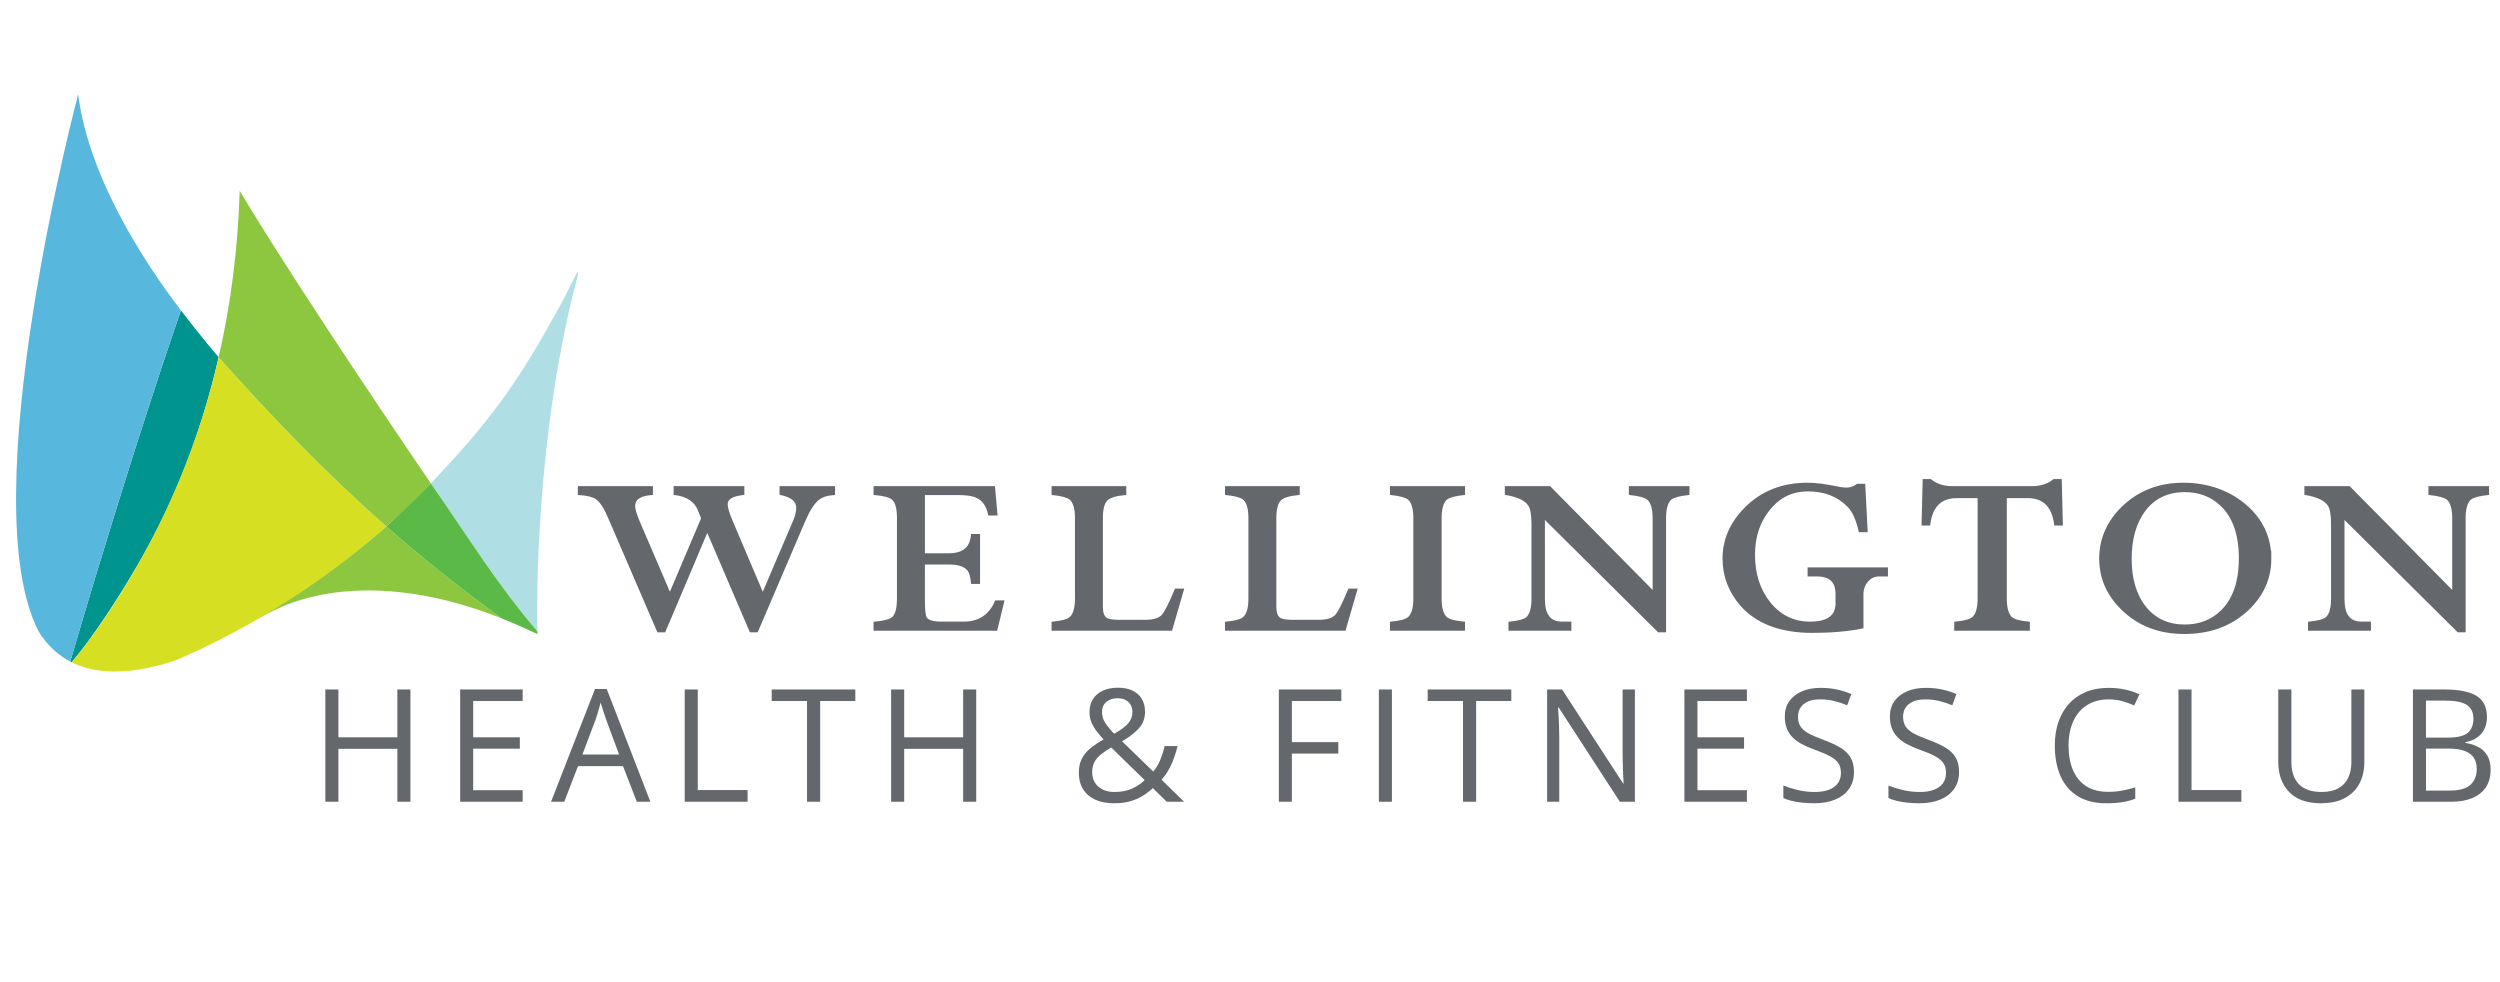 <?xml version="1.0" encoding="UTF-8"?>
<svg xmlns="http://www.w3.org/2000/svg" id="Layer_1" data-name="Layer 1" viewBox="0 0 3660.06 1438.36">
  <defs>
    <style>
      .cls-1 {
        fill: #5bba47;
      }

      .cls-1, .cls-2, .cls-3, .cls-4, .cls-5, .cls-6, .cls-7 {
        stroke-width: 0px;
      }

      .cls-2 {
        fill: #58b7dd;
      }

      .cls-3 {
        fill: #00948e;
      }

      .cls-4 {
        fill: #afdfe4;
      }

      .cls-5, .cls-8 {
        fill: #64676c;
      }

      .cls-6 {
        fill: #d7df23;
      }

      .cls-7 {
        fill: #8dc63f;
      }

      .cls-8 {
        stroke: #64686d;
        stroke-miterlimit: 10;
        stroke-width: 4px;
      }
    </style>
  </defs>
  <path class="cls-4" d="M786.69,924.18c-.74-34.17-3.81-285.95,59.64-522.41-.25-1.38-.53-2.68-.78-4.08-3.65,7.17-7.16,13.95-10.68,20.73-8.14,16.72-17.05,33.33-26.53,49.72-55.79,101.2-99.91,157.76-177.56,239.58,52.23,74.74,97.5,148.77,155.9,216.47Z"></path>
  <path class="cls-3" d="M104.88,969.58c2.2-2.58,5.42-6.46,9.43-11.47.64-.8,1.24-1.54,1.92-2.41,17.77-22.41,48.55-65.87,83.69-125.87,44.32-75.67,91.04-178.53,120.17-306.79,0,0-27.7-32.4-55.18-68.54-2.56,7.28-66.8,190.24-157.51,498.49-.02.09-.04.17-.08.25-1.49,5.06-2.98,10.13-4.48,15.26.58.31,1.14.65,1.73.94.1.06.21.08.3.14Z"></path>
  <path class="cls-2" d="M107.41,953c90.71-308.25,154.95-491.21,157.51-498.49-55.57-73.08-135.22-195.94-150.49-316.51,0,0-157.76,594.22-57.61,786.99,12.7,20.25,28.41,34.32,46.03,43.52,1.5-5.13,2.99-10.2,4.48-15.26"></path>
  <path class="cls-6" d="M320.12,522.94c-25.74,112.19-66.71,214.25-120.19,306.89-34.28,60.5-65.92,103.46-83.69,125.87-.68.87-1.28,1.6-1.92,2.41-4.01,5.01-7.23,8.89-9.43,11.47,29.89,14.86,65.02,16.16,100.03,10.4,17.53-2.88,35.03-7.51,51.82-13.12,12.01-5.23,24.02-10.46,35.84-16.04,29.62-14.01,58.55-29.27,86.84-45.65,41.06-23.78,80.71-50.01,118.76-78.86,6.1-4.66,12.22-9.29,18.25-14.06,1.32-1.05,2.62-2.12,3.94-3.17,6.74-5.5,13.61-11.23,20.53-17.04,4.79-4.04,9.6-8.06,14.34-12.18,3.42-2.95,6.92-6.02,10.38-9.05-87.9-77.77-167.18-159.72-245.49-247.86Z"></path>
  <g>
    <path class="cls-7" d="M565.51,770.91c-14.83,13.22-30.09,25.76-45.52,38.04-.78.63-1.59,1.34-2.36,1.96-.51.41-1.06.8-1.57,1.22-.88.69-1.74,1.41-2.62,2.11-5.16,4.06-10.41,7.99-15.64,11.95-38.05,28.85-77.7,55.08-118.76,78.86l-1.02.67s12.23-7.33,31.01-15.83c48.04-21.76,158.07-50.69,325.07,15.27-59.92-43.62-116.71-88.56-168.48-134.35-.03.04-.07.06-.11.1Z"></path>
    <path class="cls-1" d="M786.69,924.18c-58.4-67.7-103.67-141.72-155.9-216.47,0,0-62.57,60.77-65.18,63.1,51.77,45.79,108.56,90.73,168.48,134.35.02.01.03.02.05.04,12.93,5.12,26.24,10.89,39.87,17.21,3.96,1.84,6.08,2.84,12.84,5.92-.02-.65-.13-2.86-.15-4.15Z"></path>
  </g>
  <path class="cls-7" d="M350.91,279.38c-2.66,86.05-13.19,167.1-30.79,243.56,78.31,88.15,157.6,170.1,245.49,247.86.04-.03,13.98-13.04,20.93-19.53,15.05-14.07,29.9-28.46,44.25-43.57.06.08-186.2-272.01-279.88-428.33Z"></path>
  <g>
    <path class="cls-5" d="M600.87,1173.75h-19.11v-77.45h-86.33v77.45h-19.11v-164.35h19.11v70.03h86.33v-70.03h19.11v164.35Z"></path>
    <path class="cls-5" d="M765.19,1173.75h-91.5v-164.35h91.5v16.86h-72.39v53.17h68.23v16.64h-68.23v60.81h72.39v16.86Z"></path>
    <path class="cls-5" d="M932.32,1173.75l-20.23-52.16h-65.87l-20.12,52.16h-19.33l64.3-165.02h17.2l63.85,165.02h-19.79ZM906.36,1104.62l-19.22-51.82c-.45-1.35-1.18-3.56-2.19-6.63-1.01-3.07-2.04-6.26-3.09-9.55-1.05-3.3-1.91-5.96-2.58-7.98-.75,3.07-1.56,6.13-2.42,9.16-.86,3.04-1.71,5.85-2.53,8.43-.83,2.59-1.54,4.78-2.14,6.58l-19.56,51.82h53.73Z"></path>
    <path class="cls-5" d="M1002.44,1173.75v-164.35h19.11v147.26h72.96v17.09h-92.07Z"></path>
    <path class="cls-5" d="M1200.71,1173.75h-19.22v-147.48h-51.71v-16.86h122.42v16.86h-51.48v147.48Z"></path>
    <path class="cls-5" d="M1429.21,1173.75h-19.11v-77.45h-86.33v77.45h-19.11v-164.35h19.11v70.03h86.33v-70.03h19.11v164.35Z"></path>
    <path class="cls-5" d="M1637.01,1006.82c8.09,0,15.08,1.4,20.96,4.22,5.88,2.81,10.42,6.84,13.6,12.08,3.18,5.25,4.78,11.58,4.78,19,0,9.74-3.17,17.99-9.5,24.73-6.33,6.74-14.37,12.89-24.11,18.44l45.64,44.29c4.12-4.79,7.49-10.36,10.12-16.69,2.62-6.33,4.83-13.21,6.63-20.63h18.88c-2.4,9.89-5.49,19-9.27,27.32-3.79,8.32-8.53,15.63-14.22,21.92l32.94,32.26h-25.29l-20.35-19.9c-4.8,4.42-9.95,8.3-15.46,11.63-5.51,3.34-11.62,5.92-18.32,7.76-6.71,1.84-14.37,2.75-22.99,2.75-10.49,0-19.6-1.72-27.32-5.17-7.72-3.45-13.7-8.5-17.93-15.18-4.24-6.67-6.35-14.84-6.35-24.51,0-7.94,1.46-14.76,4.38-20.46,2.92-5.69,7.08-10.75,12.48-15.18,5.4-4.42,11.84-8.73,19.33-12.93-3.52-3.9-6.86-7.85-10-11.86-3.15-4.01-5.7-8.32-7.64-12.93-1.95-4.61-2.92-9.69-2.92-15.23,0-7.49,1.7-13.9,5.12-19.22,3.41-5.32,8.24-9.4,14.5-12.25,6.26-2.85,13.7-4.27,22.31-4.27ZM1626.89,1094.39c-5.84,3.37-10.85,6.71-15.01,10-4.16,3.3-7.34,7.01-9.55,11.13-2.21,4.12-3.32,9.1-3.32,14.95,0,8.77,2.96,15.79,8.88,21.08,5.92,5.28,13.83,7.92,23.72,7.92s18.87-1.69,26.02-5.06c7.16-3.37,13.25-7.46,18.27-12.25l-49.01-47.77ZM1636.33,1022.22c-6.82,0-12.35,1.78-16.58,5.34-4.23,3.56-6.35,8.53-6.35,14.89,0,5.7,1.54,10.94,4.61,15.74,3.07,4.8,7.46,10.12,13.15,15.96,9.37-5.17,16.17-10.17,20.4-15.01,4.23-4.83,6.35-10.51,6.35-17.03,0-5.92-1.97-10.72-5.9-14.39-3.93-3.67-9.16-5.51-15.68-5.51Z"></path>
    <path class="cls-5" d="M1891.34,1173.75h-19.11v-164.35h91.5v16.86h-72.39v60.25h68.01v16.75h-68.01v70.48Z"></path>
    <path class="cls-5" d="M2018.68,1173.75v-164.35h19.11v164.35h-19.11Z"></path>
    <path class="cls-5" d="M2161.08,1173.75h-19.22v-147.48h-51.71v-16.86h122.42v16.86h-51.48v147.48Z"></path>
    <path class="cls-5" d="M2393.52,1173.75h-22.03l-89.59-138.04h-.9c.23,3.67.49,7.85.79,12.53.3,4.68.54,9.67.73,14.95.19,5.28.28,10.66.28,16.13v94.43h-17.76v-164.35h21.92l89.25,137.59h.79c-.15-2.62-.34-6.35-.56-11.19-.22-4.83-.43-10.04-.62-15.62-.19-5.58-.28-10.77-.28-15.57v-95.21h17.99v164.35Z"></path>
    <path class="cls-5" d="M2557.5,1173.75h-91.5v-164.35h91.5v16.86h-72.39v53.17h68.23v16.64h-68.23v60.81h72.39v16.86Z"></path>
    <path class="cls-5" d="M2714.29,1130.02c0,9.74-2.42,18.04-7.25,24.9-4.83,6.86-11.6,12.08-20.29,15.68-8.69,3.6-18.92,5.4-30.69,5.4-6.22,0-12.1-.3-17.65-.9-5.55-.6-10.64-1.46-15.29-2.59-4.65-1.12-8.73-2.51-12.25-4.16v-18.32c5.62,2.32,12.48,4.48,20.57,6.46,8.09,1.99,16.56,2.98,25.4,2.98,8.24,0,15.21-1.1,20.91-3.32,5.69-2.21,10.02-5.4,12.98-9.56,2.96-4.16,4.44-9.16,4.44-15.01s-1.24-10.32-3.71-14.11c-2.47-3.78-6.58-7.23-12.31-10.34-5.73-3.11-13.55-6.42-23.44-9.95-6.97-2.47-13.12-5.19-18.44-8.15-5.32-2.96-9.78-6.31-13.38-10.06-3.6-3.75-6.31-8.09-8.15-13.04-1.84-4.95-2.75-10.6-2.75-16.97,0-8.77,2.23-16.28,6.69-22.54,4.46-6.26,10.64-11.05,18.55-14.39,7.91-3.33,16.99-5,27.26-5,8.77,0,16.88.83,24.34,2.47,7.46,1.65,14.29,3.86,20.51,6.63l-5.96,16.41c-5.92-2.47-12.2-4.53-18.83-6.18-6.63-1.65-13.47-2.47-20.52-2.47s-12.98,1.03-17.82,3.09c-4.83,2.06-8.53,4.97-11.07,8.71-2.55,3.75-3.82,8.21-3.82,13.38,0,5.77,1.22,10.57,3.65,14.39,2.43,3.82,6.33,7.21,11.69,10.17,5.36,2.96,12.46,6.05,21.3,9.27,9.67,3.52,17.87,7.25,24.62,11.19,6.75,3.93,11.88,8.73,15.4,14.39,3.52,5.66,5.28,12.83,5.28,21.53Z"></path>
    <path class="cls-5" d="M2868.15,1130.02c0,9.74-2.42,18.04-7.25,24.9-4.83,6.86-11.6,12.08-20.29,15.68-8.69,3.6-18.92,5.4-30.69,5.4-6.22,0-12.1-.3-17.65-.9-5.55-.6-10.64-1.46-15.29-2.59-4.65-1.12-8.73-2.51-12.25-4.16v-18.32c5.62,2.32,12.48,4.48,20.57,6.46,8.09,1.99,16.56,2.98,25.4,2.98,8.24,0,15.21-1.1,20.91-3.32,5.69-2.21,10.02-5.4,12.98-9.56,2.96-4.16,4.44-9.16,4.44-15.01s-1.24-10.32-3.71-14.11c-2.47-3.78-6.58-7.23-12.31-10.34-5.73-3.11-13.55-6.42-23.44-9.95-6.97-2.47-13.12-5.19-18.44-8.15-5.32-2.96-9.78-6.31-13.38-10.06-3.6-3.75-6.31-8.09-8.15-13.04-1.84-4.95-2.75-10.6-2.75-16.97,0-8.77,2.23-16.28,6.69-22.54,4.46-6.26,10.64-11.05,18.55-14.39,7.91-3.33,16.99-5,27.26-5,8.77,0,16.88.83,24.34,2.47,7.46,1.65,14.29,3.86,20.51,6.63l-5.96,16.41c-5.92-2.47-12.2-4.53-18.83-6.18-6.63-1.65-13.47-2.47-20.52-2.47s-12.98,1.03-17.82,3.09c-4.83,2.06-8.53,4.97-11.07,8.71-2.55,3.75-3.82,8.21-3.82,13.38,0,5.77,1.22,10.57,3.65,14.39,2.43,3.82,6.33,7.21,11.69,10.17,5.36,2.96,12.46,6.05,21.3,9.27,9.67,3.52,17.87,7.25,24.62,11.19,6.75,3.93,11.88,8.73,15.4,14.39,3.52,5.66,5.28,12.83,5.28,21.53Z"></path>
    <path class="cls-5" d="M3086.96,1023.91c-9.07,0-17.22,1.56-24.45,4.67-7.23,3.11-13.38,7.61-18.44,13.49-5.06,5.88-8.94,12.98-11.63,21.3-2.7,8.32-4.05,17.69-4.05,28.1,0,13.79,2.15,25.76,6.46,35.92,4.31,10.16,10.75,18,19.33,23.55,8.58,5.55,19.32,8.32,32.21,8.32,7.34,0,14.26-.62,20.74-1.85,6.48-1.24,12.79-2.79,18.94-4.67v16.64c-6,2.25-12.29,3.92-18.89,5-6.6,1.09-14.43,1.63-23.49,1.63-16.71,0-30.67-3.47-41.87-10.4-11.2-6.93-19.6-16.73-25.18-29.4-5.58-12.66-8.37-27.61-8.37-44.85,0-12.44,1.74-23.81,5.23-34.12,3.49-10.3,8.58-19.2,15.29-26.7,6.71-7.49,14.95-13.28,24.73-17.37,9.78-4.08,21-6.13,33.67-6.13,8.32,0,16.34.83,24.06,2.47,7.72,1.65,14.69,4.01,20.91,7.08l-7.64,16.19c-5.25-2.4-11-4.48-17.25-6.24-6.26-1.76-13.02-2.64-20.29-2.64Z"></path>
    <path class="cls-5" d="M3189.34,1173.75v-164.35h19.11v147.26h72.96v17.09h-92.07Z"></path>
    <path class="cls-5" d="M3461.46,1009.41v106.34c0,11.62-2.34,21.96-7.03,31.03-4.68,9.07-11.75,16.21-21.19,21.41-9.44,5.21-21.29,7.81-35.52,7.81-20.31,0-35.77-5.51-46.37-16.52-10.61-11.02-15.91-25.74-15.91-44.18v-105.89h19.22v106.45c0,13.94,3.69,24.69,11.07,32.26,7.38,7.57,18.42,11.35,33.11,11.35,10.04,0,18.27-1.82,24.67-5.45,6.41-3.63,11.17-8.73,14.28-15.29,3.11-6.56,4.67-14.14,4.67-22.76v-106.57h19Z"></path>
    <path class="cls-5" d="M3532.59,1009.41h46.54c20.53,0,35.97,3.07,46.31,9.22,10.34,6.15,15.51,16.6,15.51,31.36,0,6.37-1.22,12.08-3.65,17.14-2.44,5.06-5.98,9.24-10.62,12.53-4.65,3.3-10.38,5.58-17.2,6.86v1.12c7.19,1.12,13.56,3.19,19.11,6.18,5.55,3,9.89,7.19,13.04,12.59,3.15,5.4,4.72,12.25,4.72,20.57,0,10.12-2.34,18.66-7.03,25.63-4.68,6.97-11.3,12.24-19.84,15.79-8.54,3.56-18.66,5.34-30.35,5.34h-56.54v-164.35ZM3551.7,1079.89h31.47c14.31,0,24.22-2.36,29.73-7.08,5.51-4.72,8.26-11.62,8.26-20.68s-3.28-16.11-9.84-20.23c-6.56-4.12-16.99-6.18-31.31-6.18h-28.33v54.18ZM3551.7,1095.96v61.49h34.17c14.61,0,24.96-2.87,31.03-8.6,6.07-5.73,9.11-13.47,9.11-23.21,0-6.22-1.37-11.54-4.1-15.96-2.74-4.42-7.16-7.81-13.26-10.17-6.11-2.36-14.26-3.54-24.45-3.54h-32.49Z"></path>
  </g>
  <g>
    <path class="cls-8" d="M1175.92,764.77l-67.97,159h-8.76l-63.73-148.69-62.93,148.69h-8.76l-71.69-166.44c-6.2-14.53-12.39-23.93-18.59-28.18-4.78-3.37-13.28-5.49-25.49-6.38v-9.03h105.94v9.03c-17.35,1.24-26.02,7.26-26.02,18.06,0,4.6,2.12,12.04,6.37,22.3l46.47,108.33,47.79-112.58-4.51-11.42c-5.31-14.16-17.26-22.39-35.85-24.69v-9.03h99.57v9.03c-16.29,1.77-24.43,6.9-24.43,15.4,0,4.78,2.3,12.75,6.9,23.9l46.47,109.4,46.73-109.4c2.83-6.73,4.25-12.92,4.25-18.59,0-10.44-8.14-17.35-24.43-20.71v-9.03h77.27v9.03c-10.09.71-17.79,3.28-23.1,7.71-7.08,5.68-14.25,17.11-21.51,34.3Z"></path>
    <path class="cls-8" d="M1352.07,824.46v52.84c0,14.87.88,23.9,2.66,27.08,2.83,5.14,10.71,7.7,23.63,7.7h32.13c23.01,0,38.94-10.36,47.79-31.07h9.82l-9.82,40.36h-177.37v-9.29c13.63-1.24,22.48-3.63,26.55-7.17,5.13-4.6,7.7-14.16,7.7-28.68v-117.89c0-14.16-2.57-23.54-7.7-28.15-4.07-3.72-12.92-6.19-26.55-7.43v-9.03h173.92l3.45,39.03h-9.82c-2.66-13.1-8.94-21.77-18.85-26.02-5.67-2.66-14.96-3.98-27.88-3.98h-49.65v89.22h37.17c21.06,0,32.48-9.38,34.25-28.15h9.29v69.04h-9.29c-.89-8.85-2.66-15.04-5.31-18.59-5.14-6.55-14.78-9.82-28.94-9.82h-37.17Z"></path>
    <path class="cls-8" d="M1612.66,758.35v129.84c0,9.03,2.12,14.96,6.37,17.79,3.36,2.3,9.73,3.45,19.12,3.45h38.24c12.57,0,21.24-2.66,26.02-7.97,4.07-4.42,10.44-16.99,19.12-37.7h9.56l-16.73,57.62h-172.86v-9.29c12.92-1.24,21.42-3.54,25.49-6.9,5.84-4.78,8.76-14.43,8.76-28.94v-117.89c0-14.34-2.92-23.9-8.76-28.68-4.07-3.19-12.57-5.48-25.49-6.9v-9.03h105.41v9.03c-13.45,1.24-22.4,3.98-26.82,8.23-4.96,4.78-7.44,13.9-7.44,27.35Z"></path>
    <path class="cls-8" d="M1866.61,758.35v129.84c0,9.03,2.12,14.96,6.37,17.79,3.36,2.3,9.73,3.45,19.12,3.45h38.24c12.57,0,21.24-2.66,26.02-7.97,4.07-4.42,10.44-16.99,19.12-37.7h9.56l-16.73,57.62h-172.86v-9.29c12.92-1.24,21.42-3.54,25.49-6.9,5.84-4.78,8.76-14.43,8.76-28.94v-117.89c0-14.34-2.92-23.9-8.76-28.68-4.07-3.19-12.57-5.48-25.49-6.9v-9.03h105.41v9.03c-13.45,1.24-22.4,3.98-26.82,8.23-4.96,4.78-7.44,13.9-7.44,27.35Z"></path>
    <path class="cls-8" d="M2108.6,758.35v117.89c0,14.52,2.92,24.16,8.76,28.94,4.07,3.36,12.57,5.67,25.49,6.9v9.29h-105.94v-9.29c12.92-1.24,21.42-3.54,25.49-6.9,5.84-4.78,8.76-14.43,8.76-28.94v-117.89c0-14.34-2.92-23.9-8.76-28.68-4.25-3.19-12.75-5.48-25.49-6.9v-9.03h105.94v9.03c-12.92,1.42-21.42,3.72-25.49,6.9-5.84,4.78-8.76,14.34-8.76,28.68Z"></path>
    <path class="cls-8" d="M2244.13,876.24v-108.86c0-13.63-1.59-22.92-4.78-27.88-5.14-8.14-16.55-13.72-34.25-16.73v-9.03h63.46l152.94,154.8v-110.19c0-14.34-3.01-23.9-9.03-28.68-4.25-3.19-12.84-5.48-25.76-6.9v-9.03h84.7v9.03c-12.92,1.42-21.42,3.73-25.49,6.91-5.84,4.79-8.76,14.36-8.76,28.71v165.38h-8.76l-168.61-167.28v120.81c0,23.19,8.94,34.78,26.82,34.78h11.95v9.29h-88.15v-9.29c12.75-1.24,21.15-3.54,25.22-6.9,5.66-4.78,8.5-14.43,8.5-28.94Z"></path>
    <path class="cls-8" d="M2726.16,870.13v48.06c-20.89,4.25-45.14,6.37-72.75,6.37-46.38,0-81.08-13.1-104.09-39.3-16.99-19.65-25.49-42.22-25.49-67.71,0-26.91,10.44-51.07,31.33-72.49,23.72-24.25,54.25-36.38,91.61-36.38,11.33,0,26.73,2.04,46.2,6.11,3.54.71,7.17,1.06,10.89,1.06,5.13,0,10.36-1.86,15.67-5.58h9.29l3.45,66.91h-9.29c-3.9-16.99-9.38-29.12-16.46-36.38-15.23-15.57-34.96-23.37-59.21-23.37s-42.53,9.16-57.49,27.48c-14.96,18.32-22.44,40.67-22.44,67.04,0,28.68,7.74,52.53,23.23,71.56,15.49,19.03,35.27,28.54,59.34,28.54,26.2,0,39.3-9.56,39.3-28.68v-13.81c0-18.41-9.65-27.61-28.94-27.61h-11.95v-9.29h113.64v9.29h-11.42c-6.73,0-12.48,2.75-17.26,8.23-4.78,5.49-7.17,12.13-7.17,19.91Z"></path>
    <path class="cls-8" d="M2936.03,727.28v148.96c0,14.52,2.83,24.16,8.5,28.94,4.07,3.36,12.48,5.67,25.22,6.9v9.29h-106.74v-9.29c12.92-1.24,21.42-3.54,25.49-6.9,5.84-4.78,8.76-14.43,8.76-28.94v-148.96h-32.66c-23.54,0-37.09,13.37-40.62,40.09h-8.76l1.59-63.99h9.29c8.67,6.9,19.38,10.36,32.13,10.36h116.83c12.75,0,23.45-3.45,32.13-10.36h9.29l1.59,63.99h-8.76c-3.54-26.73-17.08-40.09-40.62-40.09h-32.66Z"></path>
    <path class="cls-8" d="M3323.27,818.09c0,28.85-11.34,53.81-34.02,74.88-24.1,22.13-54.49,33.19-91.17,33.19s-65.83-11.24-89.58-33.72c-22.15-21.06-33.23-46.02-33.23-74.88s11.65-55.1,34.95-76.6c23.3-21.51,52.05-32.26,86.25-32.26s65.43,10.4,89.98,31.2c24.54,20.8,36.82,46.87,36.82,78.2ZM3279.73,817.42c0-35.36-9.37-61.69-28.1-79.02-14.31-13.26-31.99-19.89-53.02-19.89-25.98,0-46.13,9.9-60.44,29.7-12.9,17.86-19.35,41.28-19.35,70.27s7.2,53.65,21.6,71.33c14.41,17.68,33.8,26.52,58.19,26.52,21.56,0,39.58-6.98,54.08-20.95,18.02-17.5,27.04-43.49,27.04-77.96Z"></path>
    <path class="cls-8" d="M3414.72,876.24v-108.86c0-13.63-1.59-22.92-4.78-27.88-5.14-8.14-16.55-13.72-34.25-16.73v-9.03h63.46l152.94,154.8v-110.19c0-14.34-3.01-23.9-9.03-28.68-4.25-3.19-12.84-5.48-25.76-6.9v-9.03h84.7v9.03c-12.92,1.42-21.42,3.73-25.49,6.91-5.84,4.79-8.76,14.36-8.76,28.71v165.38h-8.76l-168.61-167.28v120.81c0,23.19,8.94,34.78,26.82,34.78h11.95v9.29h-88.15v-9.29c12.75-1.24,21.15-3.54,25.22-6.9,5.66-4.78,8.5-14.43,8.5-28.94Z"></path>
  </g>
</svg>
